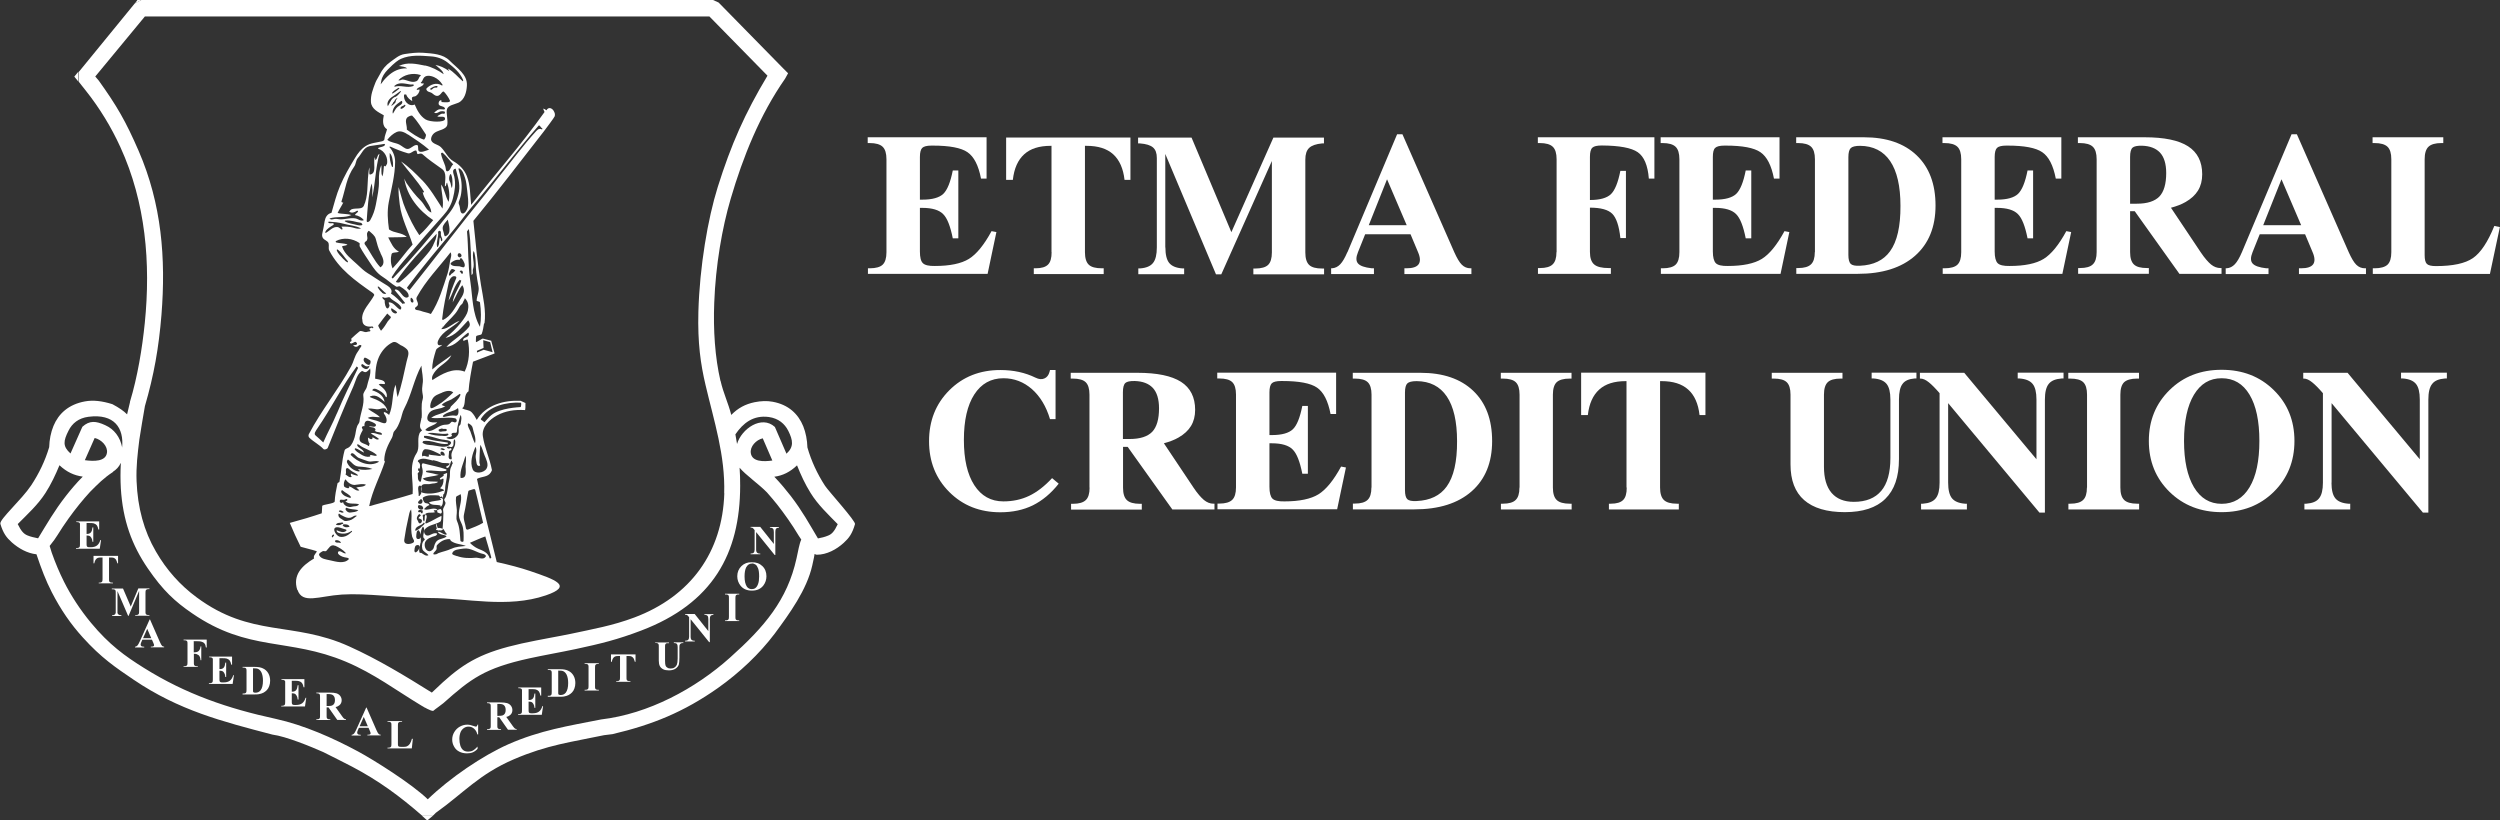 <svg id="etmalogo-white" xmlns="http://www.w3.org/2000/svg" viewBox="0 0 216 70.87">
    <rect x="0" y="0" width="216" height="70.87" fill="#333333" stroke="none"/>
    <title>ETMA Federal Credit Union</title>
    <defs>
        <style>.etmalogowhite-1{fill:#fff;}.etmalogowhite-1,.etmalogowhite-2,.etmalogowhite-3{fill-rule:evenodd;}.etmalogowhite-2{fill:#fff;}.etmalogowhite-3{fill:#fff;}</style>
    </defs>
    <path class="etmalogowhite-1" d="M74.99,23.68v-.5h.16c.53,0,.9-.11,1.11-.31,.22-.21,.33-.57,.33-1.08V13.76c0-.51-.11-.87-.33-1.08-.22-.21-.59-.32-1.13-.32h-.16v-.5h10.27v3.57h-.48c-.22-1.14-.61-1.9-1.17-2.28-.55-.38-1.55-.57-2.99-.57h-.12c-.4,0-.67,.07-.8,.2-.13,.13-.2,.39-.2,.78v3.69h.21c.86,0,1.46-.17,1.81-.5,.35-.34,.62-1.01,.82-2.02h.48v5.86h-.48c-.21-1.05-.48-1.75-.84-2.1-.35-.35-.95-.53-1.79-.53h-.21v3.76c0,.51,.08,.85,.26,1.02,.17,.17,.52,.25,1.03,.24,1.31,0,2.29-.21,2.94-.61,.65-.4,1.31-1.2,1.96-2.4l.42,.08-.38,1.8-.38,1.81h-10.35Z"/><path class="etmalogowhite-1" d="M90.85,21.79V12.6h-.07c-.99,0-1.75,.24-2.29,.73-.54,.49-.87,1.22-.98,2.21h-.58v-3.66h10.74v3.66h-.51c-.11-.98-.44-1.72-.98-2.21-.54-.49-1.31-.73-2.3-.73h-.14v9.19c0,.51,.11,.87,.33,1.08,.22,.21,.59,.31,1.13,.31h.16v.5h-6.04v-.5h.16c.51,0,.86-.11,1.07-.32,.21-.21,.31-.56,.31-1.07Z"/><path class="etmalogowhite-1" d="M100.69,21.37c0,.63,.11,1.08,.33,1.35,.22,.27,.59,.43,1.13,.47h.16v.5h-3.96v-.5h.16c.53-.04,.9-.2,1.11-.47,.22-.27,.33-.72,.33-1.34v-7.73c0-.42-.11-.72-.33-.91-.22-.19-.59-.31-1.13-.35h-.16v-.5h4.62l3.44,8.17h0l3.63-8.17h4.37v.5h-.16c-.53,.05-.9,.18-1.12,.39-.22,.21-.33,.54-.33,1.01v8.02c0,.51,.11,.87,.33,1.08,.22,.21,.59,.31,1.13,.31h.16v.5h-6.11v-.5h.16c.53,0,.9-.11,1.11-.31,.22-.21,.33-.57,.33-1.08v-7.9h0l-4.37,9.79h-.46l-4.38-10.4v8.09Z"/><path class="etmalogowhite-1" d="M116.42,21.79l4.29-10.19h.46l4.48,10.19c.23,.51,.44,.87,.65,1.08,.21,.21,.46,.31,.75,.31h.08v.5h-5.79v-.5h.18c.53,0,.88-.11,1.05-.35,.16-.23,.15-.58-.05-1.04l-.65-1.55h-3.92l-.62,1.55c-.18,.44-.18,.76,0,.97,.18,.21,.57,.35,1.19,.42h.19v.5h-3.7v-.5h.08c.28-.02,.51-.14,.71-.35,.2-.21,.4-.55,.61-1.04h0Zm3.42-6.3l-1.58,3.97h3.28l-1.7-3.97h0Z"/><path class="etmalogowhite-1" d="M134.49,21.79V13.76c0-.51-.11-.87-.33-1.08-.22-.21-.59-.32-1.13-.32h-.16v-.5h10.07v3.57h-.48c-.09-1.14-.41-1.9-.96-2.28-.55-.38-1.58-.57-3.1-.58-.41,0-.68,.06-.82,.19-.14,.13-.21,.4-.21,.79v3.73h0c.86,0,1.46-.17,1.81-.5,.35-.34,.62-1.01,.82-2.02h.48v5.81h-.48c-.11-1.05-.35-1.75-.7-2.1-.35-.35-.99-.53-1.93-.53h0v3.83c0,.51,.12,.87,.37,1.08,.24,.21,.67,.31,1.26,.31h.18v.5h-6.3v-.5h.16c.53,0,.9-.11,1.11-.32,.22-.21,.33-.56,.33-1.07Z"/><path class="etmalogowhite-1" d="M143.5,23.68v-.5h.16c.53,0,.9-.11,1.11-.31,.22-.21,.33-.57,.33-1.08V13.76c0-.51-.11-.87-.33-1.08-.22-.21-.59-.32-1.13-.32h-.16v-.5h10.27v3.57h-.48c-.22-1.14-.61-1.9-1.17-2.28-.55-.38-1.55-.57-2.99-.57h-.12c-.4,0-.67,.07-.8,.2-.14,.13-.2,.39-.2,.78v3.69h.21c.86,0,1.46-.17,1.81-.5,.35-.34,.62-1.01,.82-2.02h.48v5.86h-.48c-.21-1.05-.48-1.75-.84-2.1-.35-.35-.95-.53-1.79-.53h-.21v3.76c0,.51,.09,.85,.26,1.02,.17,.17,.52,.25,1.03,.24,1.31,0,2.29-.21,2.94-.61,.65-.4,1.31-1.2,1.96-2.4l.42,.08-.38,1.8-.38,1.81h-10.35Z"/><path class="etmalogowhite-1" d="M156.81,21.79V13.76c0-.51-.11-.87-.33-1.08-.22-.21-.59-.32-1.13-.32h-.16v-.5h5.85c1.95,0,3.47,.52,4.56,1.56,1.09,1.04,1.63,2.49,1.63,4.34s-.59,3.3-1.77,4.34c-1.18,1.04-2.83,1.56-4.95,1.56h-5.31v-.5h.16c.53,0,.89-.11,1.11-.32,.22-.21,.33-.56,.33-1.07h0Zm2.89,.23c0,.39,.07,.65,.2,.78,.14,.13,.4,.18,.8,.16,1.17-.05,2.04-.47,2.6-1.25,.61-.84,.91-2.15,.9-3.92,0-1.71-.3-3-.89-3.87-.59-.87-1.46-1.31-2.6-1.32-.41,0-.68,.07-.81,.2-.13,.13-.2,.39-.2,.78v8.44Z"/><path class="etmalogowhite-1" d="M167.85,23.68v-.5h.16c.53,0,.9-.11,1.11-.31,.22-.21,.33-.57,.33-1.08V13.76c0-.51-.11-.87-.33-1.08-.22-.21-.59-.32-1.13-.32h-.16v-.5h10.27v3.57h-.48c-.22-1.14-.61-1.9-1.17-2.28-.55-.38-1.55-.57-2.99-.57h-.12c-.4,0-.67,.07-.8,.2-.13,.13-.2,.39-.2,.78v3.69h.21c.86,0,1.46-.17,1.81-.5,.35-.34,.62-1.01,.82-2.02h.48v5.86h-.48c-.21-1.05-.48-1.75-.84-2.1-.35-.35-.95-.53-1.79-.53h-.21v3.76c0,.51,.09,.85,.26,1.02,.17,.17,.52,.25,1.03,.24,1.31,0,2.29-.21,2.94-.61,.65-.4,1.31-1.2,1.96-2.4l.42,.08-.38,1.8-.38,1.81h-10.35Z"/><path class="etmalogowhite-1" d="M181.15,21.79V13.76c0-.51-.11-.87-.33-1.08-.22-.21-.59-.32-1.13-.32h-.16v-.5h5.76c1.7,0,2.95,.26,3.76,.78,.81,.52,1.22,1.33,1.22,2.42s-.48,1.84-1.43,2.39c-.36,.21-.79,.37-1.27,.5h0l2.56,3.83c.34,.51,.65,.86,.9,1.07,.26,.21,.53,.31,.82,.31h.09v.5h-3.64l-3.86-5.41h-.4v3.53c0,.51,.11,.86,.33,1.07,.22,.21,.59,.31,1.13,.31h.16v.5h-6.11v-.5h.16c.53,0,.9-.11,1.11-.32,.22-.21,.33-.56,.33-1.07h0Zm2.89-4.19h.58c.9,0,1.55-.21,1.95-.62,.39-.41,.59-1.09,.59-2.03,0-.79-.18-1.39-.55-1.78-.35-.36-.86-.56-1.54-.58-.41-.01-.69,.05-.82,.17-.14,.13-.21,.4-.21,.8v4.02Z"/><path class="etmalogowhite-1" d="M193.7,21.79l4.29-10.19h.46l4.48,10.19c.23,.51,.44,.87,.65,1.08,.21,.21,.46,.31,.75,.31h.09v.5h-5.79v-.5h.18c.53,0,.88-.11,1.05-.35,.16-.23,.15-.58-.05-1.04l-.65-1.55h-3.92l-.62,1.55c-.18,.44-.18,.76,0,.97,.18,.21,.57,.35,1.19,.42h.19v.5h-3.7v-.5h.08c.28-.02,.51-.14,.71-.35,.2-.21,.4-.55,.61-1.04h0Zm3.42-6.3l-1.58,3.97h3.28l-1.7-3.97h0Z"/><path class="etmalogowhite-1" d="M205.01,23.68v-.5h.16c.52,0,.89-.11,1.11-.31,.22-.21,.33-.57,.33-1.08V13.76c0-.51-.11-.87-.33-1.08-.22-.21-.59-.32-1.13-.32h-.16v-.5h6.11v.5h-.16c-.53,0-.9,.11-1.12,.32-.22,.21-.33,.57-.33,1.08v8.28c0,.38,.06,.63,.19,.76,.13,.13,.39,.19,.77,.19h.03c1.45,0,2.51-.23,3.18-.69,.67-.46,1.29-1.39,1.85-2.78l.48,.1-.43,2.02-.43,2.03h-10.12Z"/><path class="etmalogowhite-1" d="M91.48,41.78c-.67,.85-1.42,1.47-2.24,1.88-.82,.4-1.75,.6-2.81,.6-1.77,0-3.24-.58-4.41-1.75-1.17-1.17-1.75-2.63-1.75-4.39s.58-3.23,1.75-4.4c1.17-1.17,2.64-1.75,4.41-1.75,1.13,0,2.14,.22,3.04,.66,.29,.14,.54,.17,.76,.07,.22-.09,.37-.28,.45-.57l.04-.16h.48v4.24h-.48c-.33-1.1-.85-1.96-1.56-2.59-.71-.62-1.53-.94-2.46-.94-1.08,0-1.92,.47-2.52,1.4-.6,.93-.9,2.24-.9,3.93s.3,2.98,.9,3.91c.6,.93,1.44,1.4,2.51,1.4,.82,0,1.56-.16,2.23-.48,.67-.32,1.33-.83,1.98-1.53l.56,.47Z"/><path class="etmalogowhite-1" d="M94.13,42.12v-8.02c0-.51-.11-.87-.33-1.08-.22-.21-.59-.31-1.13-.31h-.16v-.5h5.76c1.7,0,2.95,.26,3.77,.78,.81,.52,1.22,1.33,1.22,2.42s-.48,1.84-1.43,2.39c-.36,.21-.79,.37-1.27,.5h0l2.56,3.83c.34,.51,.65,.86,.9,1.07,.26,.21,.53,.32,.82,.32h.09v.5h-3.64l-3.86-5.41h-.4v3.53c0,.51,.11,.86,.33,1.07,.22,.21,.59,.32,1.13,.32h.16v.5h-6.11v-.5h.16c.53,0,.89-.11,1.11-.32,.22-.21,.33-.56,.33-1.07h0Zm2.89-4.19h.58c.9,0,1.55-.21,1.95-.62,.39-.41,.59-1.09,.59-2.03,0-.79-.18-1.39-.55-1.78-.35-.36-.86-.56-1.54-.58-.41-.01-.69,.05-.82,.17-.14,.13-.21,.4-.21,.8v4.02Z"/><path class="etmalogowhite-1" d="M105.19,44.01v-.5h.16c.52,0,.89-.11,1.11-.32,.22-.21,.33-.57,.33-1.08v-8.02c0-.51-.11-.87-.33-1.08-.22-.21-.59-.31-1.13-.31h-.16v-.5h10.27v3.57h-.48c-.22-1.14-.61-1.9-1.17-2.28-.55-.38-1.55-.57-2.99-.57h-.12c-.4,0-.67,.07-.8,.2-.13,.13-.2,.39-.2,.78v3.69h.21c.86,0,1.46-.17,1.81-.5,.35-.33,.62-1.01,.82-2.02h.48v5.86h-.48c-.21-1.05-.48-1.75-.84-2.1-.35-.35-.95-.53-1.79-.53h-.21v3.76c0,.51,.09,.85,.26,1.02,.17,.17,.52,.25,1.03,.24,1.31,0,2.29-.21,2.94-.61,.65-.4,1.31-1.2,1.96-2.4l.42,.08-.38,1.8-.38,1.81h-10.35Z"/><path class="etmalogowhite-1" d="M118.5,42.12v-8.02c0-.51-.11-.87-.33-1.08-.22-.21-.59-.31-1.13-.31h-.16v-.5h5.85c1.95,0,3.47,.52,4.56,1.56,1.09,1.04,1.63,2.49,1.63,4.34s-.59,3.3-1.77,4.34c-1.18,1.04-2.83,1.56-4.95,1.56h-5.31v-.5h.16c.53,0,.89-.11,1.11-.32,.22-.21,.33-.56,.33-1.07h0Zm2.89,.23c0,.39,.07,.65,.2,.78,.14,.13,.4,.18,.8,.16,1.17-.05,2.04-.47,2.6-1.25,.61-.84,.91-2.15,.9-3.92,0-1.71-.3-3-.89-3.87-.59-.87-1.46-1.31-2.6-1.32-.41,0-.68,.07-.81,.2-.13,.13-.2,.39-.2,.78v8.44Z"/><path class="etmalogowhite-1" d="M131.29,42.12v-8.02c0-.51-.11-.87-.33-1.08-.22-.21-.59-.31-1.13-.31h-.16v-.5h6.11v.5h-.16c-.53,0-.9,.11-1.12,.31-.22,.21-.33,.57-.33,1.08v8.02c0,.51,.11,.87,.33,1.08,.22,.21,.59,.32,1.13,.32h.16v.5h-6.11v-.5h.16c.53,0,.9-.11,1.11-.32,.22-.21,.33-.56,.33-1.07Z"/><path class="etmalogowhite-1" d="M140.53,42.12v-9.19h-.07c-.99,0-1.75,.24-2.29,.73-.54,.49-.87,1.22-.98,2.2h-.58v-3.66h10.74v3.66h-.51c-.11-.98-.44-1.72-.98-2.2-.54-.49-1.31-.73-2.3-.73h-.13v9.19c0,.51,.11,.87,.33,1.08,.22,.21,.59,.32,1.13,.32h.16v.5h-6.04v-.5h.16c.51,0,.86-.11,1.07-.32,.21-.21,.31-.56,.31-1.07Z"/><path class="etmalogowhite-1" d="M164.07,39.68c0,1.51-.39,2.65-1.18,3.42-.78,.77-1.95,1.15-3.5,1.15s-2.72-.35-3.51-1.04c-.79-.69-1.18-1.72-1.18-3.08v-6.03c0-.51-.11-.87-.33-1.08-.22-.21-.59-.31-1.13-.31h-.16v-.5h6.11v.5h-.16c-.53,0-.9,.11-1.11,.31-.22,.21-.33,.57-.33,1.08v6.23c0,.99,.22,1.74,.66,2.26,.44,.51,1.08,.77,1.92,.77,1.05,0,1.84-.32,2.37-.95,.53-.63,.79-1.58,.79-2.84v-5.05c0-.63-.11-1.08-.33-1.35-.22-.27-.59-.43-1.13-.47h-.16v-.5h3.87v.5h-.15c-.5,.04-.85,.19-1.05,.47-.21,.27-.31,.72-.31,1.35v5.16Z"/><path class="etmalogowhite-1" d="M168.32,41.7c0,.63,.11,1.08,.33,1.35,.22,.27,.59,.43,1.13,.47h.16v.5h-3.96v-.5h.16c.53-.04,.89-.19,1.11-.47,.22-.27,.33-.72,.33-1.34v-7.74c-.38-.44-.69-.75-.93-.94-.26-.21-.5-.32-.71-.32h-.06v-.5h3.83l6.24,7.47v-5.16c0-.63-.11-1.08-.33-1.35-.22-.27-.59-.43-1.13-.47h-.16v-.5h3.96v.5h-.16c-.53,.04-.9,.19-1.12,.47-.22,.27-.33,.72-.33,1.35v9.77h-.47l-7.89-9.46v6.88Z"/><path class="etmalogowhite-1" d="M180.32,42.12v-8.02c0-.51-.11-.87-.33-1.08-.22-.21-.59-.31-1.13-.31h-.16v-.5h6.11v.5h-.16c-.53,0-.9,.11-1.12,.31-.22,.21-.33,.57-.33,1.08v8.02c0,.51,.11,.87,.33,1.08,.22,.21,.59,.32,1.13,.32h.16v.5h-6.11v-.5h.16c.53,0,.89-.11,1.11-.32,.22-.21,.33-.56,.33-1.07Z"/><path class="etmalogowhite-1" d="M191.95,44.25c-1.8,0-3.3-.58-4.5-1.75-1.19-1.17-1.79-2.63-1.79-4.4s.6-3.23,1.79-4.4c1.19-1.17,2.69-1.75,4.5-1.75s3.31,.58,4.5,1.75c1.19,1.16,1.79,2.63,1.79,4.4s-.6,3.23-1.79,4.4c-1.19,1.17-2.69,1.75-4.5,1.75h0Zm0-.72c1.03,0,1.84-.48,2.41-1.43,.57-.95,.85-2.28,.85-4s-.28-3.05-.85-4c-.57-.95-1.37-1.42-2.41-1.42s-1.82,.48-2.39,1.42c-.57,.95-.86,2.28-.86,4s.29,3.04,.86,4c.57,.95,1.37,1.43,2.39,1.43Z"/><path class="etmalogowhite-1" d="M201.44,41.7c0,.63,.11,1.08,.33,1.35,.22,.27,.59,.43,1.13,.47h.16v.5h-3.96v-.5h.16c.53-.04,.9-.19,1.11-.47,.22-.27,.33-.72,.33-1.34v-7.74c-.38-.44-.69-.75-.93-.94-.26-.21-.5-.32-.71-.32h-.06v-.5h3.83l6.24,7.47v-5.16c0-.63-.11-1.08-.33-1.35-.22-.27-.59-.43-1.13-.47h-.16v-.5h3.96v.5h-.16c-.53,.04-.9,.19-1.11,.47-.22,.27-.33,.72-.33,1.35v9.77h-.47l-7.89-9.46v6.88Z"/><path class="etmalogowhite-2" d="M37.85,45.83h0s-.02-.02-.02-.02v-.02s-.03-.02-.03-.02l-.02-.02h-.01s0-.02,0-.02c0,0-.11-.3-.09-.4h-.02s-.01,0-.01,0h0s0-.01,0-.01h.02s.01,.01,.01,.01h0s0-.04,0-.04h0s0,0,0,0h.02s.02,.02,.02,.02h0s0,0,0,0h0s.01,0,.01,0h.02s0,.02,0,.02v.02s-.01,.01-.01,.01c.08,.23,.03,.18,.16,.42h0s0,.01,0,.01h0s0-.02,0-.02h-.01s.01,.04,.01,.04h0s-.02,.02-.02,.02h0s0,0,0,0h0s0,.02,0,.02h0Z"/><polygon class="etmalogowhite-2" points="37.71 45.63 37.7 45.63 37.69 45.63 37.69 45.64 37.69 45.66 37.69 45.66 37.71 45.66 37.71 45.64 37.71 45.63"/><path class="etmalogowhite-2" d="M36.55,61.32l.66-1.08c.05,.13-.27,.45-.66,1.08Z"/><polygon class="etmalogowhite-3" points="12.21 0 11.87 0 11.66 .3 12.21 0"/><polygon class="etmalogowhite-3" points="61.15 .22 60.98 .04 60.68 0 61.15 .22"/><path class="etmalogowhite-2" d="M25.7,50.95c.42,1.28,1.85,.55,3.84,.42,2.12-.14,4.86,.29,7.66,.3,3.06,0,6.65,.9,9.96-.23,2.4-.82,.82-1.36-1.38-2.11-.8-.27-1.77-.53-2.86-.77-.59-2.43-1.21-4.77-1.71-7.18,.39-.23,.94-.13,1.2-.57,.04-.07,.1-.16,.09-.21-.19-1.02-.63-1.89-.78-2.9-.12-.79,.54-1.43,1.21-1.8,.74-.41,1.56-.52,2.43-.47,.03,0,.05-.35,.04-.61l-.42-.19c-1.41-.07-3,.35-3.79,1.65-.12-.24-.25-.46-.44-.66-.23-.24-.57-.17-.82-.35,.05-.04,.11-.08,.13-.14,.19-.43-.01-1.03,.42-1.32,.06-.83,.23-1.74,.39-2.56,.58-.23,1.26-.48,1.86-.71v-.02s-.29-1.08-.29-1.08l-.73-.19c-.08,.01-.42,.27-.58,.31-.03,0,0-.38,0-.46,.01-.18,.44-.11,.49-.25,.1-.26,.16-.62,.2-.91h.04c.15-1.09-.12-2.22-.31-3.36-.31-1.9-.46-3.67-.65-5.5,2.09-2.54,4.05-5.11,6.09-7.73,.16-.21,.92-1.22,.94-1.31,.04-.18,0-.29-.07-.42-.11-.24-.45-.45-.65-.09-.08-.07-.17-.12-.27-.15,0,.13,.13,.26,.1,.31-2.07,2.91-4.24,5.32-6.33,8.01-.1-.85-.06-1.69-.38-2.5-.22-.55-.64-.98-1.17-1.28-.47-.27-.67-.82-1.07-1.21-.27-.25-.7-.26-.83-.58-.04-.11,0-.3,.09-.44,.19-.31,.55-.38,.85-.5,.22-.09,.42-.21,.45-.43,.03-.22,0-.44-.02-.64-.01-.26-.08-.51,0-.72,.13-.31,.61-.37,.96-.52,.55-.24,.72-.93,.75-1.47,.07-.97-.86-1.53-1.49-2.17-.57-.58-1.48-.62-2.28-.68-.54-.04-1.07,.03-1.61,.11-.48,.07-.82,.39-1.22,.67-.42,.3-.73,.68-.94,1.12-.11,.23-.27,.44-.36,.67-.21,.55-.43,1.08-.39,1.69,.05,.61,.64,.87,1.11,1.14-.08,.41-.15,.95,.28,1.21-.07,.29-.21,.55-.23,.87,0,.08-.12,.15-.22,.17-.48,.12-.95,.13-1.38,.4-.41,.26-.69,.63-.93,1.03-.49,.8-.94,1.58-1.3,2.43-.32,.75-.51,1.54-.74,2.32-.38,.09-.53,.4-.59,.72-.06,.36-.11,.67-.2,1.05-.03,.12-.03,.25,.03,.37,.12,.23,.44,.26,.51,.49,.06,.2-.04,.44,.06,.63,.85,1.61,2.23,2.59,3.73,3.64,.09,.06,.18,.17,.15,.22-.35,.68-1.09,1.3-1.04,2.08h.02c0,.09,0,.21,.03,.28,.09,.3,.48,.4,.83,.33,.02,0,.06,.05,.08,.08,.02,.04-.01,.07-.05,.09-.07-.12-.15-.02-.23,0-.04,0-.07,.04-.05,.08,.02,.04,.06,.06,.08,.1,.02,.04-.02,.08-.04,.08-.12,0-.23,.05-.31,.06-.21,.03-.44-.18-.6-.05-.25,.2-.46,.4-.69,.61-.05,.05,.1,.21-.07,.27-.1,.03-.04,.14,.02,.16,.13,.02,.31-.17,.42-.14,.05,.02,.19,.15,.07,.24-.08,.06-.36,.01-.26,.09,.16,.14,.28,.09,.34,.07,.06-.02,.15-.18,.3-.12,.04,.01,.06,.05,.04,.09-.04,.08-.11,.16-.15,.22-.06,.11-.09,.17-.16,.26-.29,.41-.35,.86-.57,1.26-1.12,2.04-2.56,3.78-3.65,5.85-.05,.09-.05,.23,.03,.31,.39,.38,.85,.59,1.23,.99,.07,.08,.32,.01,.37-.11,.72-1.79,1.42-3.54,2.21-5.3,.2-.45,.3-1.05,.72-1.32,.11-.07,.25,.22,.5,0,.11-.1,.19-.16,.23-.24,.11,.51-.19,1.09-.28,1.58-.05,.26-.35,.49-.31,.77,.12,.79-.25,1.5-.33,2.25-.01,.12-.14,.25-.19,.37-.13,.31-.13,.67-.23,.99-.1,.31-.22,.64-.48,.85-.12,.1-.34,.11-.39,.29-.25,.91-.26,1.78-.44,2.7-.01,.06-.15,.05-.17,.14-.11,.5-.22,1.07-.24,1.55,0,.21-1.08,.26-1.08,.4-.01,.33-.04,.63-.04,.63-.82,.28-1.83,.58-2.76,.83,.32,.77,.6,1.38,.94,2.06,.47,.14,.96,.24,1.37,.38,.11,.04-.26,.31-.23,.53,0,.02,0,.07,.02,.1-1.05,.63-1.87,1.43-1.45,2.73h0Zm7.17-29.09c.25,.47,.44,.95,0,1.24-.56-.59-.86-1.32-1.35-1.99-.03-.04-.03-.13,0-.17,.13-.17,.15-.05,.21-.26,.06-.21-.11-.43,.04-.64,.03-.04,.07-.13,.13-.08,.22,.2,.48,.38,.56,.66,.12,.43,.21,.84,.42,1.24h0Zm-1.99,1c-.51-.48-1.11-.9-1.32-1.54-.04-.11,.32-.05,.46-.19-.31-.13-.64-.09-.96-.18-.07-.02-.06-.11-.04-.12,.64-.34,1.44-.24,2.04,.17,.05,.04-.02,.2,.02,.29,.28,.52,.59,.95,.92,1.46,.3,.46,.58,.86,1.05,1.16,.42,.26,.75,.6,1.18,.85,.11,.06,.24-.08,.35,0,.32,.2,.76,.49,.73,.84,0,.07-.16,.14-.25,.11-.38-.12-.5-.71-.9-.7-.03,0-.07,.05-.04,.08,.3,.36,.58,.69,.86,1.06,.08,.12-.14,.02-.17,.12-.33-.32-.64-.66-1.03-.91,.17-.28-.1-.55-.31-.68-.16-.1-.31-.19-.47-.29-.42-.25-.79-.53-1.22-.78-.34-.21-.61-.48-.9-.75h0Zm3.3-14.28s.16-.16,.15-.12c0,.03-.01,.08-.07,.13-.05,.05-.06,.09-.07,.17-.01,.08,0,.08-.1,.18-.09,.09-.11,.09-.21,.17-.09,.08-.06,.02-.05-.02,0-.04,.11-.12,.11-.17,0-.04,.08-.12,.1-.14,.02-.02,.07-.09,.09-.15,.02-.06,.03-.02,.05-.06h0Zm.53,.82s-.11,0-.11-.04c.01-.21,.27-.18,.37-.32,.03,.03,.07,.07,.07,.08-.08,.12-.19,.22-.33,.28h0Zm-.33-.19c-.21,.16-.29,.4-.43,.61-.08-.18,.02-.41,.12-.57,.14-.23,.38-.35,.59-.52,.05-.04,.1,.05,.1,.08,0,.22-.22,.28-.37,.4h0Zm-.17-.86c-.41,.1-.5,.52-.7,.83-.14-.35,.15-.68,.42-.84,.12-.07,.53-.37,.65-.46,.03-.02,.08,.02,.07,.03-.04,.06-.33,.4-.43,.43h0Zm-.06-.42c-.07,.05-.14,.1-.22,.14-.04,.02-.08-.02-.07-.03,.14-.2,.34-.31,.55-.44,.03-.02,.12,0,.1,.03-.1,.12-.23,.2-.36,.3h0Zm1.3-.63c.11,.02,.29-.05,.3,.05,.01,.1-.17,.12-.27,.14-.46,.07-.9-.14-1.37,0-.02,0-.06-.04-.03-.07,.38-.36,.9-.19,1.37-.12h0Zm.79-.65c-.06,.13-.12,.3-.25,.36-.41,.19-.78-.1-1.19-.14-.12-.01-.23,.13-.38,.06,.47-.49,1.24-.66,1.88-.46,.15,.05-.04,.13-.06,.18h0Zm10.12,4.64c-1.23,1.35-2.2,2.7-3.36,4.12-.33,.4-.59,.78-.92,1.18-2.37,2.91-4.46,5.68-6.71,8.5-.07-.1-.25-.19-.19-.26,1.33-1.78,2.58-3.25,3.98-4.93,.43-.52,.79-.99,1.21-1.54,.29-.38,.58-.69,.88-1.05,1.85-2.22,3.43-4.34,5.29-6.46,.08-.09,.18,.18,.32,.26,.03,.02-.02,.08-.04,.07-.18-.09-.31-.05-.45,.11h0Zm-6.19,4.05c.13,.38,.15,.76,.2,1.16,.05,.47,.13,.93,.05,1.38-.04,.24-.27,.58-.44,.57-.27-.02-.19-.5-.32-.78-.05-.1-.04-.22,.02-.34,.11-.27,.17-.56,.19-.84,.07-.71-.07-1.22-.26-1.9,0-.03,.04-.06,.08-.04,.29,.16,.38,.5,.48,.8h0Zm-1.31,.33c-.15-.25,.04-.79,.12-.59,.09,.22,.11,.42,.11,.63,0,.17,.02,.29-.05,.55-.09-.19-.07-.41-.18-.6h0Zm.39-.41c-.05-.23-.26-.62,.12-.69,.16,.65,.41,1.3,.28,1.99-.14,.69-.39,1.3-.84,1.86-1.62,2.03-3.15,3.85-4.88,5.65-.02-.05-.12-.07-.08-.14,.41-.68,.89-1.23,1.41-1.83,1.03-1.21,1.97-2.3,3.03-3.47,.41-.45,.71-.95,.85-1.53,.15-.61,.25-1.2,.11-1.83h0Zm-.78-.91c-.12-.36-.3-.69-.37-1.07,0-.04,.09-.13,.16-.07,.35,.3,.58,.67,.9,.99-.23,.16-.23,.53-.49,.6-.18,.04-.14-.28-.2-.44h0Zm-4.52-.24c.01,.09,.01,.18,0,.27,0,.04-.07,.07-.08,.04-.15-.38-.23-.78-.2-1.2,.24,.24,.24,.57,.29,.89h0Zm-.54,.07s-.04,.14-.11,.19c-.06,.04-.11-.12-.13,0-.04,.29-.03,.59-.13,.87-.16-.31-.04-.65-.1-.97-.17,.41-.21,.85-.2,1.28,.03,.73-.14,1.43-.27,2.15-.09,.46-.24,.9-.48,1.32-.05,.09-.14,.15-.23,.17-.03,0-.08-.05-.08-.08,.08-1.09,.13-2.19,.42-3.26,.12,.4,.06,.8,.05,1.2,.3-1.24,.28-2.53,.64-3.76-.23,.11-.16,.44-.35,.52-.07,.03,.02-.15-.07-.21-.14,.52,.2,1.38-.39,1.48-.14,.03-.03-.4-.06-.62-.06,.19-.08,.4-.1,.6-.1,.92,0,1.89-.39,2.73-.15,.32-.67,.17-1.02,.28-.1,.03-.17,.13-.24,.21,.21,.16,.44,.08,.65-.06,.03-.02,.13-.02,.12,.04-.04,.13-.22,.17-.27,.32,.3,.05,.58,.2,.77,.44-.26,.13-.5-.11-.73-.15-.53-.1-1.02,.17-1.57,.05-.15-.03-.3,.01-.46,.04-.07,.01-.16-.02-.22-.08,.62-.22,1.3-.02,1.9-.3-.39-.13-.8-.07-1.19-.18,.14-.31,.34-.59,.49-.9-.09,.02-.17-.05-.16-.09,.35-1.05,.42-2.06,1.11-3.03,.15-.21,.13-.53,.31-.73,.34-.37,.49-.92,1.03-1.03,.43-.08,.82-.1,1.25-.19,.02,0,.08,.06,.07,.08-.11,.2-.39,.17-.59,.27-.01,0-.01,.07,0,.07,.57,.18,.88,.82,.75,1.36h0Zm3.07,1.4c-.58-.6-1.15-1.17-1.83-1.63,.65,.88,1.38,1.62,1.98,2.6,.02,.04-.01,.07-.04,.09-.02-.03-.08-.06-.07-.05,.1,.67,.7,1.1,.75,1.78-.45-.2-.57-.69-.91-1.03-.48-.47-.86-.97-1.25-1.54-.08-.12-.11-.25-.18-.37,.22,1.5,1.27,2.78,2.5,3.59-.38,.45-.75,.9-1.2,1.3-.49-.71-.85-1.47-1.19-2.26-.27-.61-.4-1.26-.6-1.9-.03,.51,.04,1.01,.1,1.52,.16,1.24,.75,2.29,1.11,3.45-.61,.66-1.11,1.41-1.73,2.06-.17-.4-.19-.85-.09-1.23,.05-.2,.43-.1,.64-.22-.49-.23-.69-.78-.93-1.23,.54-.02,1.08,0,1.61-.04-.44-.4-1.08-.31-1.54-.65-.11-.78-.17-1.56-.02-2.35,.23-1.19,.54-2.31,.55-3.49,0-.45-.16-.9-.5-1.28-.02-.02,.08-.04,.12-.02,.48,.23,.96,.41,1.47,.56,.24,.08,.45-.22,.69-.24,.15,0,.05,.35,.21,.31,.11-.03,.27-.08,.37,.01,.54,.49,1.1,.85,1.69,1.28,.45,.33,.24,.99,.25,1.5,.17-.04,.07-.25,.19-.32,.17,.52,.26,1.12,.13,1.66-.29-.47-.32-1.04-.64-1.5,0,.69,.25,1.39,.11,2.08-.55-.84-1.04-1.71-1.76-2.46h0Zm-1.21-3.95c.64,.42,1.24,.82,1.8,1.3-.29,.09-.71,.3-.89,.12-.1-.1,0-.47-.12-.51-.29-.09-.57,.36-.87,.33-.23-.02-.45-.26-.69-.38-.34-.17-.74-.16-1.04-.41,.23-.29,.5-.54,.82-.68,.33-.14,.67,.03,.99,.24h0Zm-.03-1.52c.12-.08,.33-.16,.38-.11,.47,.48,.78,1.04,1.17,1.61,.06,.09-.09,.48-.18,.45-.52-.17-1-.53-1.46-.86,.04-.36-.25-.85,.09-1.09h0Zm2.46-2.54c-.37-.05-.34,.33-.56,.12,.09-.1,.54-.35,.67-.23,0,0-.01,.13-.11,.11h0Zm-.18-.9c.3,.14,.52,.35,.71,.64,.02,.04-.02,.09-.04,.08-.47-.31-1.01-.09-1.34,.25-.02,.02-.02,.09,0,.13,.08,.16,.24,.17,.39,.23,.12,.05,.23,.19,.37,.25,.46,.2,.57-.5,.76-.31,.16,.16,.4,.5,.5,.74,.09,.21-.44,.16-.69,.14-.07,0-.03-.15-.04-.15-.2-.06-.29,.26-.22,.37,.11,.18,.41,.1,.52,.31,.04,.07-.06,.12-.09,.11-.28-.02-.37-.06-.58,.06-.04,.03-.12,.11-.26,.2,.11,.09,.23,.05,.34,0,.08-.04,.15-.09,.22-.1,.1-.02,.22-.02,.32,.01,.1,.03,.05,.2-.02,.2-.05,0-.19-.04-.31,.04-.14,.1-.26,.12-.26,.21,.22,.04,.71-.1,.65,.22-.06,.29-1.28,.26-1.68,.02-.47-.29-.73-.8-.94-1.29-.53,.24-1.02-.36-.91-.86,0-.01,.17-.02,.18,0,.09,.27,.29,.42,.51,.56,.02-.1-.04-.19-.02-.27,.04-.15,.24-.1,.33-.16,.18-.11,.34-.35,.33-.55,0-.06-.26,.06-.25,0,.07-.26,.55-.23,.62-.54-.09-.02-.2,.04-.27-.06,.11-.09,.17-.23,.22-.35,.17-.35,.62-.28,.95-.13h0Zm-.8-1c-.75-.15-1.54-.33-2.25,.03,.26,.05,.56,.06,.7,.21-.39-.02-.7,.07-.93,.17-.52,.22-1.02,.73-1.35,1.21,0,0,.04-.25,.05-.29,.06-.37,.29-.7,.56-.98,.62-.64,.91-.83,1.15-.94,.82-.36,1.72-.27,2.58-.21,.51,.03,1.02,.2,1.44,.53,.55,.44,1.07,.86,1.34,1.5,.02,.04,0,.14-.03,.12-.43-.38-.77-.81-1.27-1.09,.05,.1,.08,.2,.11,.22-.47-.33-.8-.46-1.2-.54,.26,.23,.47,.37,.62,.58,.02,.03,.11,.23,.09,.22-.47-.34-1.07-.64-1.6-.75h0Zm5.63,23.89l.21,.87-.77-.21-.58,.24v-.15s.57-.25,.57-.25l-.03-.67,.6,.17h0Zm-13.06,14.58c.12-.11,.29,.02,.41,.1-.13,.13-.25,0-.37-.02-.03,0-.07-.05-.04-.08h0Zm-.33,3.01c.35,.16,.68,.35,.94,.65-.26,.08-.44-.28-.67-.14-.04,.02-.04,.16,0,.2,.19,.22,.48,.29,.76,.33,.06,0,.18,.09,.16,.11-.4,.45-1.1,.23-1.64,.11-.34-.08-.76-.11-.93-.43-.08-.16,.17-.28,.31-.36,.07-.04,.22,.05,.3-.02,.23-.22,.36-.62,.77-.44h0Zm-.16-.81s-.03,.07-.05,.08c-.04,.02-.08-.01-.08-.05,0-.07,.04-.14,.1-.18,.04-.03,.07,0,.09,.05,.02,.04-.02,.06-.05,.09h0Zm.58,.57c-.15-.08-.38,.05-.44-.16,0-.02,.05-.07,.08-.08,.17-.01,.34,.05,.44,.2,0,.01-.04,.05-.08,.03h0Zm.96-6.24c.18,.15,.4,.2,.57,.36,.03,.03-.01,.08-.04,.07-.19-.04-.38-.09-.55-.19-.01,.11-.02,.21,.08,.28-.2,.13-.39-.1-.55-.2,.13-.18-.08-.52,.16-.55,.07,0,.21,.14,.32,.23h0Zm.65-.36c.4,.03,.81,.05,1.19,.21-.41,.08-.84,.12-1.24,0,0,.08,.11,.07,.13,.14,.01,.05-.02,.08-.05,.08-.47-.05-.89-.4-1.05-.82,0-.02,.03-.27,.14-.19,.31,.22,.45,.54,.87,.58h0Zm.02-.74c.27,.09,.51,.2,.78,.28,.32,.1,.65-.11,.97,.04-.85,.52-1.87,.03-2.47-.59,.14-.42,.48,.19,.72,.27h0Zm.15-.33c-.2-.13-.41-.23-.52-.44,0,0,.06-.08,.08-.07,.26,.08,.48,.26,.73,.38-.07-.33-.52-.37-.6-.67-.02-.06,.12-.05,.15-.02,.5,.39,1.08,.47,1.54,.88,.03,.03,0,.07-.04,.08-.19,.03-.36-.09-.55-.06,.06,.05,.07,.11,0,.13-.29,.06-.53-.04-.78-.2h0Zm-.46,2.65c.3-.02,.63-.13,.92-.01-.22,.23-.56,.15-.84,.25,.1,.07,.19,.14,.27,.24-.33,.11-.59-.32-.91-.34-.01,0,.01,.05,.04,.08-.03,.03-.07,.08-.09,.08-.15-.03-.35-.09-.37-.2-.04-.17,0-.4,.12-.58,.22,.28,.49,.51,.86,.49h0Zm-.45,1.13c-.3-.09-.6-.18-.76-.48-.04-.08,.03-.25,.12-.16,.24,.22,.54,.3,.72,.57,0,0-.06,.08-.08,.07h0Zm.16,.76c-.28,.1-.71-.08-.77-.4-.09,.09-.21,.1-.27-.01-.04-.08,0-.21,.09-.2,.14,.01,.28,.05,.42-.04,.03-.02,.11-.03,.13,.04,.03,.14-.21,.11-.16,.15,.31,.3,.78,.12,1.17,.25-.15,.23-.4,.14-.61,.21h0Zm-.11,.5c-.2,.04-.35-.09-.44-.25-.04-.08,.05-.17,.08-.16,.35,.16,.66,.12,1.02,.2-.18,.2-.42,.16-.65,.21h0Zm-.07,.68c-.18,.03-.41,.11-.53,.01-.18-.15-.5-.21-.46-.54,0-.03,.05-.07,.08-.04,.11,.1,.25,.16,.37,.22,.18,.09,.37,.17,.59,.12,.19-.04,.33-.25,.56-.16-.21,.13-.37,.33-.62,.38h0Zm-.71,.34c-.15,.1-.33,.09-.5,.04,.1-.21,.36-.15,.56-.2,.02,0,.07,.05,.08,.08,0,.07-.09,.04-.14,.07h0Zm.6,.23c-.17,.06-.39,.03-.5-.12-.04-.06,.06-.11,.09-.11,.17,0,.39,0,.49,.19,0,.02-.04,.03-.08,.05h0Zm-.27,.8c-.21,.07-.44,.11-.63-.02-.25-.16-.49-.62-.23-.73,.24-.1,.57,.1,.89,.17,.07,.01,.06,.1,.03,.12-.25,.21-.57,.05-.82-.06-.03,.18,.16,.24,.27,.26,.35,.09,.72,.02,1.02-.21,0,0,.06,.05,.03,.08-.17,.16-.35,.31-.56,.39h0Zm11.44,1.07c-.23-.1-.51-.31-.69-.5,.39-.16,.88-.4,1.33-.55,.18,.61,.36,1.2,.52,1.82,0,.04-.13,.12-.14,.07-.14-.51-.6-.66-1.02-.84h0Zm-1.81,.65c-.16-.06-.43-.11-.41-.23,.09-.36,.62-.36,.98-.42,.64-.09,1.11,.35,1.73,.47,.09,.02,.24,.13,.2,.2-.19,.35-.6,.09-.9,.12-.53,.05-1.08,.04-1.6-.15h0Zm-.48-.64c-.37,.18-.74,.24-1.12,.38-.06,.02-.13,.09-.2,.1-.08,.02-.25,.04-.24-.04,.03-.15,.24-.25,.28-.41,.03-.11-.04-.26,.05-.35,.28-.31,.65-.52,1.07-.51,.07,0,.07,.12,.14,.17,.4,.28,.86,.25,1.27,.42-.43,.05-.85,.05-1.25,.25h0Zm-3.39-1.04c.05,.19,.3,.4,.07,.53-.25,.14-.82,.21-.75-.28,.09-.65,.21-1.26,.36-1.92,.06-.24,.07-.49,.23-.69,.12,.78-.1,1.55,.09,2.36h0Zm.36,1.34c-.25,.11-.16-.36-.09-.51,.06-.12,.26-.14,.33-.07,.13,.13-.09,.51-.25,.57h0Zm.38-.82c.02-.16,.01-.32,0-.48-.02,.08-.07,.14-.16,.16-.33,.07-.22-.4-.18-.61,.01-.07,.13-.2,.19-.12,.06,.08,.12,.21,.15,.35,0-.23,.04-.46,.17-.67,.02-.03,.06,0,.08,.04,.13,.3-.08,.58-.02,.87,.02,.08,.18,.15,.1,.22-.24,.21-.25,.54-.19,.78,.05,.22,.37,.33,.53,.54-.21,.12-.43-.08-.6-.19-.04-.03-.15,0-.16-.02-.12-.28,.04-.57,.07-.86h0Zm.03-1.34c-.12,.14-.27,.21-.43,.3-.04,.02-.08-.01-.08-.04,.06-.42,.58-.35,.75-.67,.03,.03,.08,.08,.08,.09-.07,.13-.22,.2-.32,.32h0Zm.16-.87c0-.11-.07-.18,.06-.22,.06-.02,.18,0,.16,.03-.15,.2,.01,.41-.13,.57-.1-.11-.09-.24-.08-.37h0Zm-.22-.1c-.06,.07-.17,.1-.15,.23,.09-.03,.16,.04,.22,.07,.13,.07,.05,.29-.06,.33-.18,.07-.19-.19-.27-.29-.11-.13,0-.38,.17-.52,0,.07,.19,.06,.09,.19h0Zm.06-.32c-.09-.03-.25,.04-.25-.06,0-.19,.21-.14,.34-.11,.1,.03,.04,.14,.04,.22,0,.03-.04,.06-.09,.04-.03-.02-.06-.05-.04-.09h0Zm-.07-.6c.18,0,.34,.26,.2,.35-.12,.07-.31,.01-.38-.13-.04-.09-.03-.23,.09-.25,.01,0,.04,.04,.09,.04h0Zm-.08-.42c.05-.04,.1-.12,.14-.11,.16,.02,.15,.2,.11,.3-.04,.11-.2,.13-.3,.08-.12-.06-.04-.2,.05-.26h0Zm.05-.42s-.12,.08-.11,0c.03-.31-.17-.84,.11-.86,.19-.01,.12,.37,.13,.59,0,.08-.08,.17-.13,.26h0Zm3.33-.02c.08-.03,.19-.13,.2-.08,.14,.6-.21,1.2-.16,1.83,.02,.28,.15,.5,.26,.76,.18,.44,.15,.95,.14,1.42,0,.14-.26,.08-.27-.01-.05-.58-.05-1.14-.29-1.69-.12-.27,0-.62-.02-.95-.02-.37-.12-.74-.07-1.11,.01-.09,.13-.14,.22-.17h0Zm.98-.44c.13-.02,.43-.19,.47-.03,.25,.96,.44,1.89,.68,2.84-.41,.25-.87,.41-1.32,.59-.06,.02-.15-.03-.16-.09-.05-.43-.27-.82-.17-1.24,.16-.68,.23-1.3,.37-1.97,0-.03,.05-.09,.13-.1h0Zm-.36-1.98c0,.36,.13,.98-.44,.91-.08-.67,.27-1.29,.43-1.92,.1,.34,0,.68,0,1.01h0Zm1.61-1.1c.16,.4,.42,.86,.19,1.22-.24,.38-1.01,.48-1.19,.05-.26-.6-.02-1.34,.24-1.95,.19,.33-.04,.68,.03,1.01,.06,.25,.02,.75,.36,.63,.05-.02-.05-.19-.05-.29,.02-.51,.02-1.01,.08-1.52,.17,.26,.22,.56,.34,.84h0Zm-4.4,.48c.22,.05,.44,.11,.65,.2,.23,.1,.52,0,.77,.1-.06,.15-.2,.19-.33,.27,.03,.02,.06,.05,.04,.09,.05,0,.1,.02,.13,0,.21-.15,.19-.42,.3-.63,.07,.06,.06,.17,.13,.23-.08,.07-.08,.19-.13,.28-.2,.34-.07,.72-.17,1.09-.14,.54-.12,1.06-.32,1.55-.02,.06-.09,.13-.12,.19-.04,.12,.1,.22,.1,.32,0,.21-.2,.39-.21,.59,0,.1,.04,.23,.03,.32-.01,.44-.03,.89-.07,1.33-.17-.09-.43-.12-.55,.03-.03,.04,0,.08,.04,.08,.2,0,.46,.12,.56-.11,.12,.13,.16,.3,.3,.43,.03,.03-.01,.08-.04,.08-.27,0-.44-.28-.73-.25,.17,.31,.55,.2,.77,.39-.24,.23-.6,.18-.83,.39-.18,.16-.23,.4-.29,.62-.04,.13-.24,.28-.35,.28-.37,0-.5-.5-.39-.78,.13-.31,.54-.46,.89-.55,.06-.02,.1-.07,.14-.13,.03-.04,0-.08-.04-.09-.33-.08-.57,.24-.83,.19-.19-.03-.34-.35-.19-.53,.34-.41,.92-.4,1.34-.67,.08-.05,.12-.31,.1-.5-.43,.19-.83,.46-1.27,.64-.04,.02-.13,.02-.12-.04,.05-.26,.26-.68-.03-.74,.21-.22,.61-.08,.87-.18,.06-.03-.12-.05-.11-.11,.02-.11,.15-.03,.23-.06,.15-.06,0,.18,.12,.21,.1,.02,.21,.1,.26,.08,.14-.06,.09-.28,0-.37-.06-.06-.2,.06-.31,.06-.03,0-.04-.07-.05-.07-.35-.16-.81,.16-1.1,0,.14-.14,.27-.29,.47-.35-.07-.2-.29-.11-.4-.21-.14-.12-.21-.41-.15-.45,.38-.25,.89-.2,1.35-.17,.05,0,.08,.09,.14,.12,.04,.03,.06-.01,.09-.03,.04-.02,.07,0,.09,.05,.02,.04-.01,.08-.05,.09-.04,.01-.1-.01-.13,0-.02,0,0,.05,0,.08,.05-.01,.07,.02,.09,.05-.34,.13-.73,.09-1.07,.24,.22,.29,.63,.17,.96,.26,.12,.03,0,.15,.03,.13,.24-.13,.22-.46,.22-.71-.05,.01-.08-.02-.08-.05,0-.03,.04-.06,.09-.04,0-.09,0-.19,.02-.27,.01-.04,.07-.06,.08-.09,.02-.13,.08-.26,.08-.36,0-.48,.18-.94,.17-1.42-.11,.04-.22,.08-.33,.13,.03,.02,.07,.05,.04,.09-.09,.11-.21,.16-.32,.23-.02,.02-.03,.11,.03,.12,.07,.01,.13-.04,.19-.07,.04-.02,.08,.01,.08,.05,.01,.28-.07,.59-.3,.77,.11,.08,.28,.05,.36,.2-.61,.23-1.28,.36-1.88,.19-.15-.04-.18-.48-.05-.64,.15-.18,.49-.05,.74-.12,.22-.07,.48,0,.66-.18-.44-.07-.98,.07-1.33-.28,.45-.19,.94-.18,1.39-.32-.35-.09-.69-.17-1.05-.23-.07-.01-.05-.11-.04-.12,.58-.1,1.12,.11,1.7,0,.07-.01,.06-.11,.05-.12-.66-.24-1.32-.34-2.01-.53-.08-.02-.12,.11-.12,.17,0,.08,.02,.19,.05,.28,.06,.22,.03,.48-.04,.67-.04,.12-.04,.28-.08,.42-.02,.07-.1,.06-.13,.03-.2-.18-.1-.45-.15-.69-.01-.06,.15-.1,.12-.22-.05,.01-.08-.01-.08-.05,0-.06-.04-.15,.05-.18,.07-.03,.05,.13,.06,.08,.07-.21,.12-.48-.13-.66-.04-.03,.04-.14,.06-.14,.38-.23,.81-.04,1.22,.05h0Zm.9-.4c-.08,.01-.14-.01-.19-.05-.07,.11-.2,.09-.32,.07-.26-.05-.52-.04-.78-.11,0,.05-.02,.11,.04,.14-.19,.16-.41-.14-.6,.03-.1-.24,.07-.63,.25-.63,.48,0,.94,.27,1.39,.5-.07-.07-.09-.17-.07-.21,.09-.2,.39,.01,.36,.23,0,.03-.04,.04-.09,.05h0Zm-.17-.51s-.13-.02-.12-.05c.09-.14,.29-.05,.4,.05-.09,.07-.18,.05-.28,0h0Zm1.16-.62c.03,.4-.33,.7-.33,1.09,0,.14,.09,.37-.03,.37-.34,0-.16-.42-.17-.7,0-.07,.25-.05,.2-.22-.05-.14-.18,.04-.26-.02-.05-.04-.16-.03-.13-.08,.1-.22,.33,.07,.49-.09,.17-.17,0-.45,.17-.63,.07,.08,.06,.19,.07,.28h0Zm-.9-.22c.27,.01,.7,.13,.49,.36-.39,.42-1.03,.15-1.56,.1-.29-.03-.62-.02-.87-.23,.07-.03,.04-.12,.05-.12,.74-.16,1.39,.34,2.15,.23,0,0,.01-.11,0-.11-.7-.13-1.4-.15-2.05-.43-.02,0,0-.15,0-.15,.62-.04,1.18,.31,1.78,.34h0Zm3.37-1.57c-.12-.13-.31-.15-.24-.27,.69-1.11,2.25-1.44,3.43-1.38,.09,0,.02,.38,0,.38-.19,.02-1.76,.07-2.53,.69-.23,.18-.39,.4-.59,.61-.03,.03-.06-.02-.08-.04h0Zm-1.16,.83c-.08-.21-.24-.41-.22-.64,0-.03,.04-.06,.08-.04,.16,.09,.31,.21,.34,.38,.08,.46,.33,.87,.2,1.34-.18-.33-.27-.69-.4-1.04h0Zm-2.34,.39c-.48,0-.93-.05-1.37-.23,.58-.12,1.14,.15,1.75,.03,.02,0,.08,.06,.07,.08-.1,.16-.28,.13-.45,.13h0Zm-.04-.39c-.12,.02-.27,.08-.35-.05-.02-.03-.03-.11,.04-.13,.1-.02,.22-.09,.26-.06,.14,.08,.4-.05,.39,.13,0,.14-.22,.09-.34,.11h0Zm1.55-.76s0,.1-.01,.13c-.04,.09-.15,.16-.16,.23-.04,.27,.06,.54-.12,.76-.24,.3-.59,.41-.96,.21,.14-.14,.42-.01,.5-.22,0-.02-.07-.06-.06-.09,.07-.26,.45-.02,.47-.22,.03-.5,.19-.98,.32-1.46,.13,.21,.06,.42,.03,.65h0Zm-.44-.59c-.36-.07-.68,.05-1.03,.11-.02,0-.12-.06-.07-.11,.36-.37,.92-.33,1.3-.66,.08,.22,.07,.71-.2,.66h0Zm-2.96,.2c-.03,.35-.29,.79,.06,1.06-.09,.08-.19,.16-.23,.27-.23,.56,.06,1.22-.25,1.71-.72,1.1-.24,2.37-.34,3.52-1.12,.35-2.16,.62-3.29,.93-.15,.04-.47,.16-.46,.1,.28-1.36,.94-2.54,1.36-3.84-.07-.02-.06-.12-.06-.14,.02-.69,.33-1.31,.67-1.92,.1-.18,.07-.43,.2-.56,.26-.27,.37-.57,.5-.89,.14-.35,.18-.75,.36-1.07,.63-1.2,.84-2.52,1.48-3.7,.02,.54,.2,1.07,.1,1.61-.04,.24-.05,.46-.02,.69,.03,.21,.09,.41,.03,.6-.17,.55-.04,1.08-.09,1.61h0Zm2.65-1.65c.24-.13,.43-.29,.66-.44,0,0,.08,.06,.07,.08-.16,.41-.52,.7-.83,1.01-.03,.03-.06,.16-.09,.19-.44,.45-1.13,.42-1.62,.79,.69,.1,1.37-.1,2.07,.04,.05,.01,.11,.08,.13,.13,.03,.09,0,.19-.1,.22-.12,.04-.26-.11-.35-.03-.07,.06-.14,.16-.22,.19-.15,.06-.34,.03-.5,.07-.52,.11-1.03,.77-1.54,.43,.27-.34,.75-.35,1.04-.66-.26,.01-.57,.04-.75-.11-.23-.18-.06-.58,.09-.75,.33-.36,.94-.23,1.36-.54-.12,0-.22-.04-.32-.1,.24-.28,.59-.34,.9-.51h0Zm-.85-.56c.27-.11,.7-.24,.95,0-.43,.41-.86,.82-1.39,1.13-.18,.1-.53,.34-.58,.17-.06-.21,.05-.52,.18-.75,.17-.31,.54-.41,.84-.54h0Zm-6.01,2.58c.13,.05,.32,.16,.28,.27-.06,.21-.4,.05-.61,.08,.2,.13,.52,.01,.58,.3,0,.03-.04,.06-.08,.04,.14,.24,.48,.07,.63,.3,.02,.04-.01,.08-.05,.08-.31,.01-.61-.23-.92-.12,.23,.17,.5,.29,.72,.49-.23,.16-.39-.13-.59-.14-.01,0,.04,.06,.03,.07-.07,.18-.28,.04-.4-.06,.01,.2,.02,.4,.16,.56-.1,.02-.01,.25-.13,.16-.26-.2-.67-.2-.74-.48-.07-.27,.09-.58,.25-.86,.05-.09-.09-.18-.06-.27,.03-.09,.13-.1,.22-.09-.01-.18,0-.36,.16-.44,.18-.08,.36,.04,.54,.1h0Zm-3.1-.76c-.36,.87-.79,1.63-1.17,2.5-.3-.3-.36-.33-.68-.62-.15-.14,.03-.38,.15-.56,1.24-1.8,2.17-3.72,3.42-5.39,.04,.05,.13,.11,.12,.13-.61,1.24-1.3,2.65-1.83,3.93h0Zm2.48-3.85c-.13-.01-.46-.23-.34-.39,.12-.16,.34,.37,.69,.09-.03,.13-.11,.33-.35,.31h0Zm.13-.91c.28,.19,.34,.14,.3,.38-.05,.31-.31,.14-.43,.03-.15-.13-.23-.31-.09-.47,.03-.03,.17,.03,.22,.06h0Zm2.98-1.12c.21,.12,.46,.26,.55,.45,.13,.27-.04,.62-.11,.94-.23,1.06-.44,2.06-.77,3.07-.12-.35-.09-.72-.19-1.07-.32,.84-.18,1.78-.55,2.61-.14-.1-.27-.23-.45-.25,0,.05-.02,.1,0,.13,.19,.23,.3,.57,.19,.77-.08,.15-.4,.02-.58-.06-.33-.15-.7-.16-1.01-.33,.34-.18,.71-.05,1.06-.06-.3-.31-.71-.46-1.04-.73,.34-.09,.67,.11,1.01,.02,.16-.04,.31-.09,.46-.05,.11,.03,.1,.19,.22,.23-.13-.65-.85-.97-1.43-1.17-.01,0-.18-.06-.04-.11,.5-.21,.89,.19,1.22,.49-.09-.57-.57-.85-1.07-1,.07-.19,.25-.15,.36-.11,.33,.15,.65,.33,.82,.69,.01,.03,.07,0,.08-.04,.06-.45-.36-.8-.7-1.04,.18-.17,.55,.07,.54-.11-.02-.3-.53-.32-.85-.4,.02-.65,.07-1.32,.34-1.9,.24-.51,.64-.98,1.17-1.24,.26-.13,.51,.14,.75,.28h0Zm5.47-4.09c.34,.35,.34,.7,.26,1.1-.1,.51-.95,1.56-1.92,2.33,.87-.17,1.38-.92,1.95-1.51,.17,.21,.18,.43,.07,.57-.56,.69-1.36,1.08-1.95,1.72,.8-.08,1.19-.73,1.85-1.21,.04-.03,.08,0,.08,.05,.07,.41-.53,.27-.48,.61,.02,.11,.37-.18,.4-.05,.19,.91,.13,1.88-.27,2.74-1-.38-1.97,.2-2.79,.73-.12-.28,.11-.59,.28-.8,.41-.52,1.07-.74,1.36-1.35-.54,.42-1.14,.77-1.65,1.23-.02-.57,.15-1.1,.31-1.64,.07-.25,.39-.29,.55-.49-.14,.06-.35,.08-.39-.07-.04-.14,.03-.29,.08-.38,.36-.73,1.22-1.05,1.81-1.62-.56,.17-.98,.71-1.55,.72-.11,0,.17-.15,.09-.26,0-.01-.01,.12,0,.11,.34-.45,.72-.76,1.07-1.18,.17-.2,.29-.43,.42-.66,.07-.12,.23-.18,.26-.32,.04-.14,.14-.23,.16-.36h0Zm-.45,.2c-.41,.64-.74,1.36-1.44,1.69-.01,0-.08-.05-.07-.08,.11-1.07,.34-2.08,.57-3.16,.05-.21,.15-.42,.34-.52,.11-.06,.39-.04,.3,.17-.27,.63-.51,1.25-.66,1.92,.38-.58,.48-1.31,.98-1.81,.02,.07,.14,.03,.12,.09-.2,.66-.66,1.18-.74,1.87,.28-.5,.47-1.04,.83-1.49,.13,.18,.17,.41,.13,.6-.05,.26-.22,.49-.37,.73h0Zm.13-2.34c-.02-.08-.08-.13-.13-.19,.09-.07,.22-.08,.26,.02,.03,.06,.05,.16-.04,.22-.02-.03-.05-.06-.09-.05h0Zm-.79,0c-.1,.05-.17,.29-.24,.17-.06-.12,.05-.33,.14-.47,.08-.14,.29-.05,.39,.05-.1,.09-.18,.2-.29,.26h0Zm.8-1.62c.07,.11,0,.18-.06,.22-.14,.07-.28-.09-.24-.22,.04-.17,.21-.16,.31,0h0Zm-.18,1.01c-.25-.03-.53,.03-.72-.17-.02-.02-.02-.1,0-.12,.23-.2,.48-.32,.78-.26,0-.03,0-.06,0-.09,.04-.08,.15-.06,.17-.03,.16,.2,.37,.6,.19,.74-.07,.06-.27-.05-.43-.08h0Zm-3.35,3.84c-.17-.07-.49-.02-.46-.23,0-.07,.2-.14,.24-.27,.07-.24-.21-.46-.09-.68,.79-1.45,1.93-2.59,2.92-3.87,.13,.25,0,.49-.04,.73-.06,.37-.11,.74-.22,1.1-.4,1.22-.74,2.43-1.44,3.5-.29-.13-.61-.16-.91-.28h0Zm-.81-.79c-.06-.1-.04-.19-.03-.28,0-.04,.05-.07,.08-.04,.11,.08,.17,.2,.16,.32-.01,.11-.15,.11-.22,0h0Zm-1.99,1.68c-.19,.3-.3,.51-.6,.84,0,0-.29-.41-.23-.48,.26-.36,.51-.69,.77-1.01,.13,.12,.32,.3,.32,.3-.02,.13-.17,.22-.25,.35h0Zm.7-.66c-.15,.04-.43-.14-.43-.39,0-.03,.05-.07,.08-.04,.15,.12,.63,.34,.34,.43h0Zm-.92-.64c-.04-.17-.07-.29-.06-.46,0-.08-.16-.12-.2-.24-.01-.04,.03-.09,.04-.08,.21,.19,.51-.07,.61,.05,.26,.31,.75,.43,.97,.83,.04,.08-.03,.26-.12,.2-.32-.19-.54-.61-.91-.62-.13,0,.06,.22,.02,.32-.03,.08-.09,.22-.17,.21-.08,0-.15-.12-.17-.22h0Zm-.29-1.16c-.16-.14-.3-.3-.38-.48-.02-.04,.09-.05,.11-.02,.22,.19,.39,.41,.63,.57-.12,.1-.27,.02-.37-.06h0Zm-3.32-2.87c-.22-.27-.5-.47-.6-.81,0-.02,.04-.06,.08-.04,.38,.28,.57,.67,.88,1,.02,.02,.01,.13-.03,.11-.12-.06-.23-.15-.32-.27h0Zm.83-2.74c-.34-.09-.68-.1-1.01-.09-.05,0,.1,.11,.08,.2,0,.04-.05,.07-.09,.04-.11-.08-.23-.19-.32-.2-.41-.06-.68,.31-1.04,.51-.04,.02-.04-.08-.02-.12,.15-.28,.43-.41,.7-.59,.02-.02,.02-.1,0-.11-.13-.07-.32,.05-.45-.08-.03-.03,.01-.08,.04-.08,.42,.03,.83,.06,1.23,.17,.53,.15,1.08,.16,1.56,.42-.24,.06-.45,0-.69-.07h0Zm.33-.23c-.36-.1-.72-.12-1.05-.31-.03-.02,0-.07,.04-.07,.47-.06,.88,.13,1.33,.19,.05,0,.1,.07,.13,.13,.02,.04,0,.07-.05,.08-.14,.04-.28,.01-.41-.02h0Zm9.79,4.91c-.22-1.49-.16-2.88-.29-4.34,0-.05,.11-.14,.16-.22,.2,1.32,.18,2.64,.23,3.97,.21-.12,.06-.34,.13-.51,.18-.5-.12-1.03,.04-1.56,.08,.08,.09,.19,.11,.29,.12,.52,.06,1.03,.13,1.56,.05,.41,.11,.79,.19,1.2,.09,.46-.15,.84-.16,1.24,0,.05,.28,.06,.29,.15,.1,.71,.12,1.42,0,2.11-.67-1.18-.63-2.55-.83-3.9h0Zm-2.31-4.27c-.06-.14-.09-.31-.08-.42,.03-.25,.26-.47,.44-.68,.1,.49,.36,1.21-.2,1.43-.12,.05-.11-.2-.16-.33h0Zm-.24,.22c.02,.19,.21,.38,.08,.55-.03-.03-.08-.06-.08-.1,0-.09-.01-.18-.09-.23-.07,.24-.02,.51-.13,.73,0,.02-.08,.18-.11,.04-.09-.42,.15-.8,.09-1.24,0-.04,.08-.12,.12-.11,.18,.03,.11,.22,.12,.36h0Zm-.65,.86c-.19,.41-.47,.72-.76,1.06-.69,.8-1.34,1.52-2.16,2.17-.08,.06-.35,0-.31-.05,1.04-1.56,2.29-2.8,3.51-4.14,.01,.36-.15,.65-.29,.96Z"/><path class="etmalogowhite-2" d="M7.48,45.16v.97h.05c.15,0,.26-.05,.33-.14,.07-.09,.11-.23,.13-.42h.07v1.24h-.07c-.01-.14-.04-.25-.09-.33-.05-.09-.1-.14-.16-.17-.06-.03-.15-.04-.26-.04v.67c0,.13,0,.21,.02,.24,.01,.03,.03,.05,.06,.07,.03,.02,.08,.03,.15,.03h.14c.22,0,.4-.05,.53-.15,.13-.1,.23-.26,.29-.47h.06l-.11,.75h-2.05v-.06h.08c.07,0,.12-.01,.17-.04,.03-.02,.05-.04,.07-.08,.01-.03,.02-.1,.02-.22v-1.56c0-.11,0-.17,0-.2-.01-.04-.03-.07-.06-.09-.04-.03-.1-.05-.18-.05h-.08v-.06h1.98v.7h-.07c-.03-.17-.08-.29-.14-.37-.06-.07-.15-.13-.26-.16-.06-.02-.19-.03-.37-.03h-.25Z"/><path class="etmalogowhite-2" d="M10.2,48.03v.64h-.06c-.04-.15-.08-.25-.12-.32-.05-.07-.11-.12-.19-.15-.04-.02-.12-.03-.23-.03h-.18v1.83c0,.12,0,.2,.02,.23,.01,.03,.04,.06,.08,.08,.04,.02,.09,.03,.16,.03h.08v.06h-1.23v-.06h.08c.07,0,.12-.01,.16-.04,.03-.02,.05-.04,.07-.08,.01-.03,.02-.1,.02-.22v-1.83h-.17c-.16,0-.27,.03-.35,.1-.1,.09-.16,.23-.19,.4h-.07v-.64h2.13Z"/><path class="etmalogowhite-2" d="M11.3,52.4l.65-1.56h.96v.06h-.08c-.07,0-.12,.01-.17,.04-.03,.02-.05,.04-.07,.08-.01,.03-.02,.1-.02,.22v1.56c0,.12,0,.2,.02,.23,.01,.03,.04,.06,.08,.08,.04,.02,.09,.03,.16,.03h.08v.06h-1.23v-.06h.08c.07,0,.13-.01,.17-.04,.03-.02,.05-.04,.07-.08,.01-.03,.02-.1,.02-.22v-1.75l-.91,2.16h-.04l-.92-2.14v1.67c0,.12,0,.19,0,.22,.02,.06,.05,.11,.1,.14,.05,.04,.13,.06,.24,.06v.06h-.81v-.06h.02c.05,0,.1,0,.15-.03,.05-.02,.08-.04,.1-.07,.02-.03,.04-.07,.05-.13,0-.01,0-.07,0-.18v-1.5c0-.12,0-.2-.02-.23-.01-.03-.04-.06-.08-.08-.04-.02-.09-.03-.16-.03h-.08v-.06h.97l.67,1.56Z"/><path class="etmalogowhite-2" d="M13.13,55.27h-.83l-.1,.23c-.03,.08-.05,.14-.05,.19,0,.07,.03,.12,.08,.15,.03,.02,.11,.03,.23,.04v.06h-.79v-.06c.08-.01,.15-.05,.21-.11,.05-.06,.12-.18,.2-.36l.85-1.89h.03l.85,1.94c.08,.19,.15,.3,.2,.35,.04,.04,.1,.06,.17,.06v.06h-1.15v-.06h.05c.09,0,.16-.01,.19-.04,.03-.02,.04-.05,.04-.08,0-.02,0-.04-.01-.07,0,0-.02-.05-.05-.13l-.13-.3h0Zm-.06-.13l-.35-.81-.36,.81h.72Z"/><path class="etmalogowhite-2" d="M16.74,55.38v.98h.07c.1,0,.19-.02,.26-.05,.07-.03,.12-.08,.17-.16,.05-.07,.08-.18,.09-.3h.06v1.19h-.06c-.02-.22-.08-.37-.18-.44-.1-.07-.21-.11-.33-.11h-.07v.73c0,.12,0,.2,.02,.23,.01,.03,.04,.06,.08,.08,.04,.02,.09,.03,.16,.03h.08v.06h-1.23v-.06h.08c.07,0,.12-.01,.17-.04,.03-.02,.05-.04,.07-.08,.01-.03,.02-.1,.02-.22v-1.56c0-.12,0-.2-.02-.23-.01-.03-.04-.06-.08-.08-.04-.02-.09-.03-.16-.03h-.08v-.06h2v.68h-.07c-.02-.16-.06-.28-.13-.35-.07-.08-.16-.13-.29-.16-.07-.02-.2-.03-.39-.03h-.22Z"/><path class="etmalogowhite-2" d="M18.96,56.84v.97h.05c.15,0,.26-.05,.33-.14,.07-.09,.11-.23,.13-.42h.07v1.24h-.07c-.01-.14-.04-.25-.09-.33-.05-.09-.1-.14-.16-.17-.06-.03-.15-.04-.26-.04v.67c0,.13,0,.21,.02,.24,.01,.03,.03,.05,.06,.07,.03,.02,.08,.03,.15,.03h.14c.22,0,.4-.05,.53-.15,.13-.1,.23-.26,.29-.47h.06l-.11,.75h-2.05v-.06h.08c.07,0,.12-.01,.17-.04,.03-.02,.05-.04,.07-.08,.01-.03,.02-.1,.02-.22v-1.56c0-.11,0-.17,0-.2-.01-.04-.03-.07-.06-.09-.04-.03-.1-.05-.18-.05h-.08v-.06h1.98v.7h-.07c-.03-.17-.08-.29-.14-.37-.06-.07-.15-.13-.26-.16-.07-.02-.19-.03-.37-.03h-.25Z"/><path class="etmalogowhite-2" d="M25.21,58.79v.97h.05c.15,0,.26-.05,.33-.14,.07-.09,.11-.23,.13-.42h.07v1.24h-.07c-.01-.14-.04-.25-.09-.33-.05-.09-.1-.14-.16-.17-.06-.03-.15-.04-.26-.04v.67c0,.13,0,.21,.02,.24,.01,.03,.03,.05,.06,.07,.03,.02,.08,.03,.15,.03h.14c.22,0,.4-.05,.53-.15,.13-.1,.23-.26,.29-.47h.06l-.11,.75h-2.05v-.06h.08c.07,0,.12-.01,.17-.04,.03-.02,.05-.04,.07-.08,.01-.03,.02-.1,.02-.22v-1.56c0-.11,0-.17,0-.2-.01-.04-.03-.07-.06-.09-.04-.03-.1-.05-.18-.05h-.08v-.06h1.98v.7h-.07c-.03-.17-.08-.29-.14-.37-.06-.07-.15-.13-.26-.16-.06-.02-.19-.03-.37-.03h-.25Z"/><path class="etmalogowhite-2" d="M20.96,59.98v-.06h.08c.07,0,.12-.01,.16-.03,.04-.02,.06-.05,.08-.09,.01-.02,.02-.1,.02-.22v-1.56c0-.12,0-.2-.02-.23-.01-.03-.04-.06-.08-.08-.04-.02-.09-.03-.16-.03h-.08v-.06h1.06c.28,0,.51,.04,.68,.12,.21,.09,.37,.24,.48,.43,.11,.19,.16,.41,.16,.65,0,.17-.03,.32-.08,.46-.05,.14-.12,.26-.21,.35-.09,.09-.18,.16-.29,.22-.11,.06-.25,.1-.41,.13-.07,.01-.18,.02-.34,.02h-1.06Zm.9-2.24v1.85c0,.1,0,.16,.01,.18,0,.02,.02,.04,.05,.05,.03,.02,.08,.03,.14,.03,.2,0,.34-.07,.45-.2,.14-.18,.21-.46,.21-.84,0-.3-.05-.55-.14-.73-.08-.14-.17-.24-.29-.29-.08-.04-.22-.05-.42-.05Z"/><path class="etmalogowhite-2" d="M28.22,61.13v.67c0,.13,0,.21,.02,.24,.02,.03,.04,.06,.08,.08,.04,.02,.11,.03,.22,.03v.06h-1.21v-.06c.11,0,.18-.01,.22-.03,.04-.02,.07-.05,.08-.08,.02-.03,.02-.11,.02-.24v-1.55c0-.13,0-.21-.02-.24-.02-.03-.04-.06-.08-.08-.04-.02-.11-.03-.22-.03v-.06h1.1c.29,0,.5,.02,.63,.06,.13,.04,.24,.11,.33,.22,.08,.11,.13,.23,.13,.38,0,.17-.06,.32-.19,.43-.08,.07-.19,.13-.34,.16l.57,.8c.07,.1,.13,.17,.16,.19,.05,.04,.1,.06,.17,.06v.06h-.75l-.76-1.08h-.16Zm0-1.16v1.03h.1c.16,0,.28-.01,.36-.04,.08-.03,.14-.08,.19-.16,.05-.08,.07-.18,.07-.3,0-.18-.04-.31-.13-.4-.08-.09-.22-.13-.41-.13h-.19Z"/><path class="etmalogowhite-2" d="M31.84,62.88h-.83l-.1,.23c-.03,.08-.05,.14-.05,.19,0,.07,.03,.12,.08,.15,.03,.02,.11,.03,.23,.04v.06h-.79v-.06c.08-.01,.16-.05,.21-.11,.05-.06,.12-.18,.2-.36l.85-1.89h.03l.85,1.94c.08,.19,.15,.3,.2,.35,.04,.04,.1,.06,.17,.06v.06h-1.15v-.06h.05c.09,0,.16-.01,.19-.04,.03-.02,.04-.05,.04-.08,0-.02,0-.04-.01-.07,0-.01-.02-.05-.05-.13l-.13-.3h0Zm-.06-.13l-.35-.81-.36,.81h.72Z"/><path class="etmalogowhite-2" d="M35.67,63.83l-.09,.83h-2.1v-.06h.08c.07,0,.12-.01,.17-.04,.03-.02,.05-.04,.07-.08,.01-.03,.02-.1,.02-.22v-1.56c0-.12,0-.2-.02-.23-.01-.03-.04-.06-.08-.08-.04-.02-.09-.03-.16-.03h-.08v-.06h1.26v.06h-.1c-.07,0-.12,.01-.17,.04-.03,.02-.05,.04-.07,.08-.01,.03-.02,.1-.02,.22v1.51c0,.12,0,.2,.02,.23,.01,.03,.04,.06,.08,.07,.03,.01,.1,.02,.21,.02h.2c.13,0,.23-.02,.31-.07,.08-.04,.16-.11,.22-.21,.06-.1,.12-.24,.17-.42h.08Z"/><path class="etmalogowhite-2" d="M45.67,59.51v.97h.05c.15,0,.26-.05,.33-.14,.07-.09,.11-.23,.13-.42h.07v1.24h-.07c-.01-.14-.04-.25-.09-.33-.05-.09-.1-.14-.16-.17-.06-.03-.15-.04-.26-.04v.67c0,.13,0,.21,.02,.24,.01,.03,.03,.05,.06,.07,.03,.02,.08,.03,.15,.03h.14c.22,0,.4-.05,.53-.15,.13-.1,.23-.26,.29-.47h.06l-.11,.75h-2.05v-.06h.08c.07,0,.12-.01,.17-.04,.03-.02,.05-.04,.07-.08,.01-.03,.02-.1,.02-.22v-1.56c0-.11,0-.17,0-.2-.01-.04-.03-.07-.06-.09-.04-.03-.1-.05-.18-.05h-.08v-.06h1.98v.7h-.07c-.03-.17-.08-.29-.14-.37-.06-.07-.15-.13-.26-.16-.07-.02-.19-.03-.37-.03h-.25Z"/><path class="etmalogowhite-2" d="M47.33,60.18v-.06h.08c.07,0,.12-.01,.16-.03,.04-.02,.06-.05,.08-.09,.01-.02,.02-.1,.02-.22v-1.56c0-.12,0-.2-.02-.23-.01-.03-.04-.06-.08-.08-.04-.02-.09-.03-.16-.03h-.08v-.06h1.06c.28,0,.51,.04,.68,.12,.21,.09,.37,.24,.48,.43,.11,.19,.16,.41,.16,.65,0,.17-.03,.32-.08,.46-.05,.14-.12,.26-.21,.35-.09,.09-.18,.16-.29,.22-.11,.06-.25,.1-.41,.13-.07,.01-.18,.02-.34,.02h-1.06Zm.9-2.24v1.85c0,.1,0,.16,.01,.18,0,.02,.03,.04,.05,.05,.03,.02,.08,.03,.14,.03,.2,0,.34-.07,.45-.2,.14-.18,.21-.46,.21-.84,0-.3-.05-.55-.14-.73-.08-.14-.17-.24-.29-.29-.08-.04-.22-.05-.42-.05Z"/><path class="etmalogowhite-2" d="M42.97,61.98v.67c0,.13,0,.21,.02,.24,.02,.03,.04,.06,.08,.08,.04,.02,.11,.03,.22,.03v.06h-1.21v-.06c.11,0,.18-.01,.22-.03,.04-.02,.07-.05,.08-.08,.02-.03,.02-.11,.02-.24v-1.55c0-.13,0-.21-.02-.24-.02-.03-.04-.06-.08-.08-.04-.02-.11-.03-.22-.03v-.06h1.1c.29,0,.5,.02,.63,.06,.13,.04,.24,.11,.33,.22,.08,.11,.13,.23,.13,.38,0,.17-.06,.32-.19,.43-.08,.07-.19,.13-.34,.16l.57,.8c.08,.1,.13,.17,.16,.19,.05,.04,.1,.06,.17,.06v.06h-.75l-.76-1.08h-.16Zm0-1.16v1.03h.1c.16,0,.28-.01,.36-.04,.08-.03,.14-.08,.19-.16,.05-.08,.07-.18,.07-.3,0-.18-.04-.31-.13-.4-.08-.09-.22-.13-.41-.13h-.19Z"/><path class="etmalogowhite-2" d="M41.31,62.63v.82h-.07c-.05-.22-.15-.38-.29-.5-.14-.12-.3-.17-.47-.17-.15,0-.28,.04-.41,.13-.12,.09-.21,.2-.27,.33-.07,.18-.11,.37-.11,.59s.03,.41,.08,.58c.05,.17,.14,.31,.25,.4,.11,.09,.26,.13,.44,.13,.15,0,.28-.03,.41-.1,.12-.07,.25-.18,.39-.34v.2c-.13,.14-.27,.24-.41,.3-.14,.06-.31,.09-.5,.09-.25,0-.48-.05-.67-.15-.2-.1-.35-.25-.45-.44-.11-.19-.16-.39-.16-.61,0-.23,.06-.44,.18-.64,.12-.2,.28-.36,.48-.47,.2-.11,.41-.17,.64-.17,.17,0,.34,.04,.53,.11,.11,.04,.18,.06,.2,.06,.04,0,.07-.01,.1-.04s.04-.07,.05-.13h.07Z"/><path class="etmalogowhite-2" d="M51.74,59.6v.06h-1.23v-.06h.08c.07,0,.12-.01,.17-.04,.03-.02,.05-.04,.07-.08,.01-.03,.02-.1,.02-.22v-1.56c0-.12,0-.2-.02-.23-.01-.03-.04-.06-.08-.08-.04-.02-.09-.03-.16-.03h-.08v-.06h1.23v.06h-.08c-.07,0-.12,.01-.16,.04-.03,.02-.05,.04-.07,.08-.01,.03-.02,.1-.02,.22v1.56c0,.12,0,.2,.02,.23,.01,.03,.04,.06,.08,.08,.04,.02,.09,.03,.16,.03h.08Z"/><path class="etmalogowhite-2" d="M54.91,56.54v.64h-.06c-.04-.15-.08-.25-.12-.32-.05-.06-.11-.12-.19-.15-.04-.02-.12-.03-.23-.03h-.18v1.83c0,.12,0,.2,.02,.23,.01,.03,.04,.06,.08,.08,.04,.02,.09,.03,.16,.03h.08v.06h-1.23v-.06h.08c.07,0,.12-.01,.16-.04,.03-.02,.05-.04,.07-.08,.01-.03,.02-.1,.02-.22v-1.83h-.17c-.16,0-.27,.03-.35,.1-.1,.09-.16,.23-.19,.4h-.07v-.64h2.13Z"/><path class="etmalogowhite-2" d="M56.58,55.51h1.22v.06h-.06c-.09,0-.16,0-.19,.03-.03,.02-.06,.05-.07,.08-.02,.03-.02,.12-.02,.26v1.16c0,.21,.02,.35,.05,.42,.03,.07,.08,.13,.16,.17,.07,.05,.17,.07,.28,.07,.13,0,.24-.03,.33-.09,.09-.06,.16-.14,.2-.24,.04-.1,.07-.28,.07-.53v-.97c0-.11-.01-.18-.03-.23-.02-.05-.05-.08-.08-.1-.05-.03-.13-.04-.22-.04v-.06h.82v.06h-.05c-.07,0-.12,.01-.17,.04-.04,.03-.08,.07-.1,.12-.01,.04-.02,.1-.02,.2v.9c0,.28-.02,.48-.05,.6-.04,.12-.13,.24-.27,.34-.14,.1-.34,.16-.58,.16-.21,0-.36-.03-.47-.08-.15-.07-.26-.17-.32-.29-.06-.12-.09-.27-.09-.47v-1.16c0-.14,0-.22-.02-.26-.02-.03-.04-.06-.08-.08-.04-.02-.11-.03-.21-.03v-.06Z"/><path class="etmalogowhite-2" d="M63.87,53.6v.06h-1.23v-.06h.08c.07,0,.12-.01,.17-.04,.03-.02,.05-.04,.07-.08,.01-.03,.02-.1,.02-.22v-1.56c0-.12,0-.2-.02-.23-.01-.03-.04-.06-.08-.08-.04-.02-.09-.03-.16-.03h-.08v-.06h1.23v.06h-.08c-.07,0-.12,.01-.16,.04-.03,.02-.05,.04-.07,.08-.01,.03-.02,.1-.02,.22v1.56c0,.12,0,.2,.02,.23,.01,.03,.04,.06,.08,.08,.04,.02,.09,.03,.16,.03h.08Z"/><path class="etmalogowhite-2" d="M64.95,48.58c.38-.01,.68,.1,.92,.33,.24,.23,.35,.53,.35,.88,0,.3-.09,.56-.26,.79-.23,.3-.56,.45-.99,.45s-.76-.14-.99-.43c-.18-.23-.28-.5-.28-.81,0-.35,.12-.64,.36-.88,.24-.23,.53-.34,.88-.33h0Zm.02,.11c-.22,0-.38,.11-.5,.33-.09,.18-.14,.44-.14,.78,0,.4,.07,.7,.21,.9,.1,.13,.24,.2,.42,.2,.12,0,.22-.03,.3-.09,.1-.07,.18-.19,.24-.36,.06-.16,.09-.38,.09-.64,0-.31-.03-.55-.09-.7-.06-.16-.13-.27-.22-.33-.09-.06-.2-.1-.31-.1Z"/><path class="etmalogowhite-2" d="M65.69,45.53l1.17,1.47v-1.02c0-.14-.02-.24-.06-.29-.06-.07-.15-.1-.28-.1v-.06h.78v.06c-.1,.01-.17,.03-.2,.05-.03,.02-.06,.05-.08,.1-.02,.05-.03,.13-.03,.24v1.97h-.06l-1.6-1.98v1.51c0,.14,.03,.23,.09,.28,.06,.05,.13,.07,.21,.07h.06v.06h-.84v-.06c.13,0,.22-.03,.27-.08,.05-.05,.08-.14,.08-.27v-1.68l-.05-.06c-.05-.06-.09-.11-.13-.13-.04-.02-.09-.03-.17-.03v-.06h.84Z"/><path class="etmalogowhite-2" d="M60.03,53.06l1.17,1.47v-1.02c0-.14-.02-.24-.06-.29-.06-.07-.15-.1-.28-.1v-.06h.78v.06c-.1,.01-.17,.03-.2,.05-.03,.02-.06,.05-.08,.1-.02,.05-.03,.13-.03,.24v1.97h-.06l-1.6-1.98v1.51c0,.14,.03,.23,.09,.28,.06,.05,.13,.07,.21,.07h.06v.06h-.84v-.06c.13,0,.22-.03,.27-.08,.05-.05,.08-.14,.08-.27v-1.68l-.05-.06c-.05-.06-.09-.11-.13-.13-.04-.02-.09-.03-.17-.03v-.06h.84Z"/><path class="etmalogowhite-1" d="M68.86,40.21c-.6,.57-1.22,.88-1.96,.98,.54,.56,1.02,1.15,1.42,1.66,1,1.3,1.6,2.41,2.35,3.67,.3-.06,.59-.12,.89-.25,.3-.12,.52-.34,.82-.98-.82-.84-1.71-1.67-2.34-2.69-.47-.75-.85-1.57-1.18-2.4h0Zm-6.28,2.41c-.16,5.09-2.9,8.9-7.77,10.73-1.89,.71-3.58,1-5.53,1.42-.89,.19-2.57,.47-4.22,.83-3.32,.74-4.84,1.58-6.79,3.34-.31,.28-.62,.58-.96,.9-2.32-1.45-4.65-2.87-7.16-4-4.86-2.19-8.44-.73-13.16-4.23-1.41-1.04-2.6-2.36-3.52-3.96-1.03-1.77-1.58-3.78-1.67-6.08-.05-1.24,.09-2.38,.24-3.59,.14-.96,.32-1.93,.48-2.89,.78-2.67,1.2-5.05,1.43-7.88,.39-4.89,.02-9.58-1.97-14.17-1.13-2.6-1.89-3.9-3.45-6.08l-.3-.35L12.52,1.42H61.29l5.02,5.12c-1.96,3.27-3.14,5.94-4.3,9.63-.85,2.72-1.56,6.84-1.67,10.77-.07,2.69,.19,4.51,.62,6.33,.73,3.11,1.71,6.09,1.61,9.35h0Zm-.32-9.7c.24,1.06,.67,1.92,.92,2.93,.59-.6,1.21-.93,2.02-1.1,.56-.11,1.07-.13,1.55-.04,1.38,.25,2.22,1.06,2.65,2.12,.22,.55,.34,1.18,.36,1.83,.34,1.18,.85,2.28,1.52,3.31,.29,.45,2.7,3.09,2.59,3.32-.24,.82-.5,1.18-.97,1.61-.62,.57-1.47,1.03-2.33,1.03-.06,0-.12-.03-.19-.07-.02,.15-.05,.33-.2,.99-.47,2.11-1.97,4.17-3.24,5.89-1.32,1.75-3.04,3.38-4.92,4.71-2.94,2.07-5.66,3.17-9.1,3.98-.24,.03-.49,.06-.73,.09-2.84,.6-4.88,.83-7.79,2.08-3.02,1.3-4.31,2.89-6.75,4.63l-.26,.26h-.9c-1.95-1.7-3.77-3.04-6.07-4.25-.82-.43-1.66-.84-2.49-1.26-1.04-.46-3.22-1.36-4.39-1.51-4.39-1.15-8.07-2.09-11.99-4.74-1.58-1.07-2.8-1.89-4.4-3.66-1.04-1.15-1.88-2.36-2.68-3.91-.52-1.02-.89-1.99-1.32-3.27-.79-.08-1.54-.51-2.12-1.02-.48-.43-.75-.79-1-1.61,0,0,0-.01,0-.02-.06-.39,1.83-2.06,2.66-3.3,.68-1.03,1.21-2.13,1.56-3.31,.02-.65,.14-1.27,.37-1.83,.44-1.06,1.3-1.86,2.72-2.12,.71-.13,1.48-.04,2.37,.24,.6,.32,.97,.58,1.27,.88,.07-.32,.15-.65,.25-1.05v-.04c.65-2.14,1.06-4.63,1.28-6.81,.52-5.16,.08-10.41-2.11-15.19-.79-1.73-1.79-3.37-2.98-4.87-.2-.26-.41-.52-.61-.77v-.86L11.64,.3l.57-.3H61.61l.48,.22,5.61,5.72,.13,.86-.13-.86,.39,.39-.26,.47c-2.19,3.14-3.63,6.74-4.7,10.38-.74,2.51-1.3,5.75-1.42,8.98-.09,2.35,.06,4.69,.54,6.76h0Zm1.28,4.63c.05,.26,.1,.54,.14,.81,.38-1.3,2.12-2.53,3.27-1.47l1,2.31c.66-.6,.56-1.16,.16-1.97-.31-.62-.85-1.08-1.68-1.2-1.34-.18-2.23,.52-2.9,1.51h0Zm-52.99,1.13c.17-1.71-.68-2.96-2.91-2.67-.85,.11-1.41,.57-1.72,1.2-.45,.89-.52,1.35,.17,1.97l.96-2.16,.07-.15c.62-.56,1.17-.5,1.96-.14,.77,.34,1.31,1.02,1.48,1.96h0Zm-.11,1.34c-.04,.72-.04,1.45,0,2.17,.17,2.78,.95,4.9,2.33,6.92,1.3,1.9,2.35,2.87,3.83,3.88,4.89,3.36,8.31,2.09,13.28,4.18,2.45,1.03,4.36,2.49,6.54,3.8,.19,.11,.81,.48,1.01,.45,.18-.16,.71-.52,.88-.67,2.36-2.1,3.55-3.02,7.43-3.87,1.23-.27,2.53-.49,4.04-.81,2.1-.45,3.58-.81,5.62-1.59,6.18-2.35,8.54-6.65,8.55-12.5,0-.53-.01-1.05-.05-1.57,.5,.61,1.68,1.43,2.36,2.13,.32,.36,.62,.72,.91,1.08,.57,.73,1.26,1.69,1.83,2.65,.05,.09,.13,.21,.23,.35-.17,.36-.27,.99-.41,1.62-.79,3.6-2.78,5.93-5.75,8.58-3,2.69-7.05,4.86-11.13,5.34-2.82,.56-5.27,.93-8.03,2.15-2.19,.97-5.03,2.89-6.95,4.75-1.39-1.35-4.7-3.42-6-4.12-2.19-1.18-4.69-2.29-7.14-2.83-4.1-.89-7.74-2.12-11.38-4.4-1.65-1.03-3.01-2.01-4.57-3.89-.94-1.13-1.75-2.38-2.34-3.56-.39-.78-.74-1.6-1.06-2.51l-.18-.58c.29-.35,.56-.74,.68-.94,.59-.96,1.29-1.92,1.88-2.65,.3-.37,.61-.73,.93-1.08,.69-.69,1.16-1.18,1.98-1.72v-.02c.28-.18,.52-.42,.66-.74h0Zm-5.3,.17c-.34,.83-.73,1.65-1.21,2.4-.65,1.02-1.56,1.84-2.4,2.69,.31,.63,.53,.85,.84,.98,.31,.13,.61,.18,.92,.25,.77-1.26,1.39-2.36,2.41-3.67,.4-.51,.9-1.11,1.45-1.66-.75-.1-1.39-.4-2.01-.98h0Zm2.19-.43c.8,.11,1.79,.12,1.91-.63,.09-.57-.47-1.15-1.06-1.29l-.85,1.92h0Zm30.05,30.74h-.9c.14,.13,.29,.26,.43,.39,.16-.13,.32-.26,.47-.39h0Zm29.35-30.71l-.83-1.92c-.58,.14-1.12,.71-1.03,1.29,.12,.74,1.08,.74,1.86,.63h0ZM6.77,6.19c-.12,.14-.23,.29-.35,.43,.12,.14,.23,.29,.35,.43v-.86Z"/>
</svg>